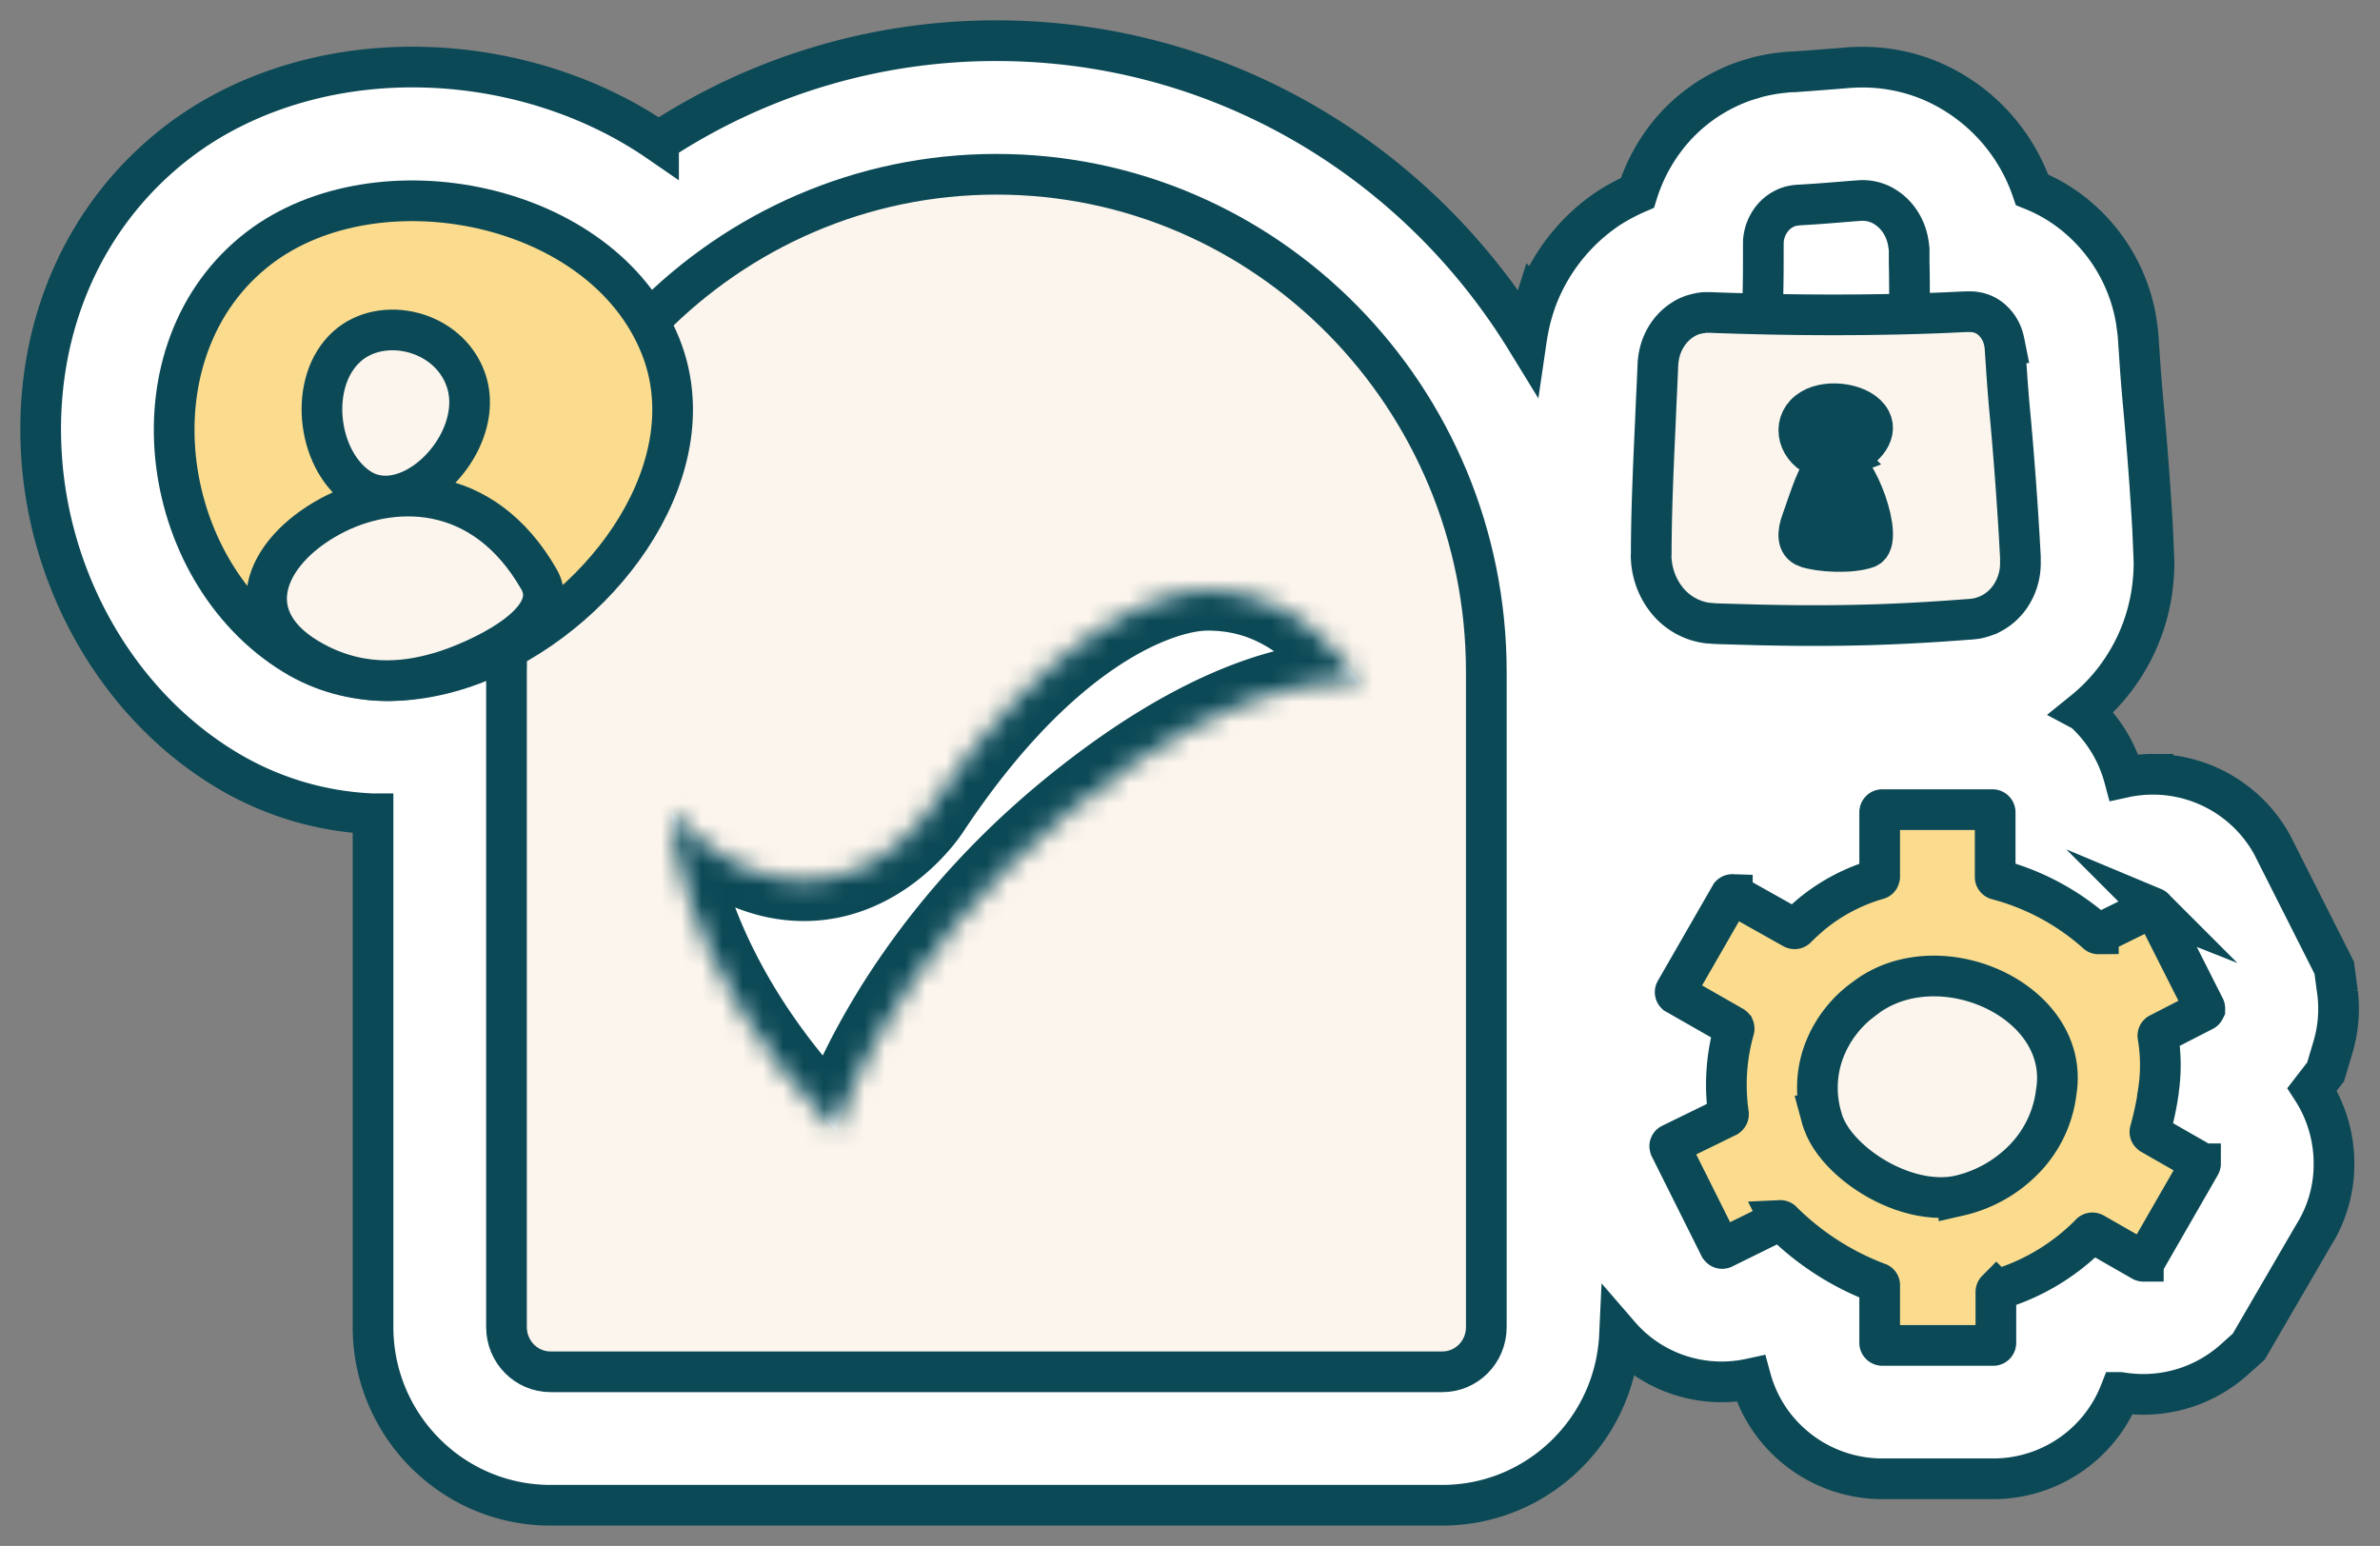 <?xml version="1.0" encoding="UTF-8"?> <svg xmlns="http://www.w3.org/2000/svg" width="117" height="76" fill="none" viewBox="0 0 117 76"><rect x="0" y="0" width="117" height="76" fill="#808080" stroke="none"/><path fill="#0B4956" d="M48.982 7.97c-6.573 0-12.555 2.633-16.985 6.902-1.6-2.358-4.227-4.144-7.469-5.027-4.418-1.206-9.08-.484-12.16 1.88-2.998 2.299-4.592 5.989-4.383 10.126.233 4.501 2.58 8.65 6.131 10.836a9.3 9.3 0 0 0 4.424 1.36q.258.02.508.019h.059q.064.002.12-.006.276-.001.543-.03a12.6 12.6 0 0 0 3.928-.896l.012.012.359-.155c.077-.036.16-.072.238-.107v32.358c0 1.54 1.236 2.794 2.759 2.794H70.91c1.523 0 2.759-1.254 2.759-2.794v-32.21c0-13.82-11.069-25.062-24.681-25.062zM83.89 31.224h.066c.036 0 .077.006.113.012q.1.01.191.012l2.257.06q1.235.028 2.62.03c2.407 0 4.89-.09 7.517-.293l.49-.048c.06-.006.12-.017.173-.023.275-.054.55-.15.806-.281a3.23 3.23 0 0 0 1.278-1.194c.16-.263.286-.55.37-.842.041-.15.077-.298.101-.46q.036-.231.036-.471l-.054-1.35a183 183 0 0 0-.418-5.671 88 88 0 0 1-.232-2.89 45 45 0 0 1-.048-.668c0-.126-.012-.227-.03-.329l-.012-.09a3 3 0 0 0-.096-.375 2.44 2.44 0 0 0-.83-1.188 2.4 2.4 0 0 0-.614-.335 2.1 2.1 0 0 0-.68-.125l-1.237.042c-.412.018-.806.024-1.206.036v-1.159l-.018-1.385c0-.12-.018-.239-.035-.328a3.234 3.234 0 0 0-.657-1.552 3 3 0 0 0-1.027-.836 2.63 2.63 0 0 0-1.302-.263l-.716.054-.286.024c-.645.053-1.284.101-1.929.137h-.071a1 1 0 0 0-.15.018 1.5 1.5 0 0 0-.292.048l-.245.071a2.32 2.32 0 0 0-1.069.746c-.22.27-.382.586-.483.926a2.7 2.7 0 0 0-.09.478c0 .053-.006.101-.006.19v.3c0 .644-.006 1.27-.018 1.892 0 .227-.012.441-.018.662-.555-.011-1.104-.03-1.671-.047l-.484-.012c-.095 0-.197 0-.292.018a1.4 1.4 0 0 0-.257.041c-.34.072-.669.203-.973.4-.573.377-1.021.95-1.272 1.63q-.17.493-.197 1.021l-.048.973q-.047.96-.083 1.875c-.108 2.328-.203 4.579-.203 6.555h.585-.597c0 .92.298 1.815.848 2.525.62.812 1.498 1.32 2.477 1.427zm3.373-17.056q.01-.933.012-1.91v-.377q.01-.137.048-.263c.054-.179.143-.352.257-.495q.168-.204.418-.328c.03-.018.06-.03.107-.042l.15-.042.149-.024h.167c.639-.042 1.29-.09 1.94-.143l.287-.024.692-.054c.239-.018.49.036.71.143a1.8 1.8 0 0 1 .61.496c.173.215.298.483.37.776.018.06.03.125.041.215q.017.099.024.197l.018 1.355v1.176h-.024c-1.934.042-3.916.042-6 0 0-.227.012-.441.018-.668z"></path><path fill="#fff" stroke="#0B4956" stroke-miterlimit="10" stroke-width="2" d="M113.663 53.552a6.7 6.7 0 0 1 1.075 3.648 6.53 6.53 0 0 1-1.009 3.534l-3.182 5.469-.693.62a6.7 6.7 0 0 1-4.489 1.726c-.388 0-.771-.036-1.147-.095a6.69 6.69 0 0 1-6.233 4.245h-5.45a6.72 6.72 0 0 1-4.514-1.744 6.63 6.63 0 0 1-1.952-3.176c-.466.102-.95.155-1.427.155a6.6 6.6 0 0 1-2.227-.382l-.071-.024a6.63 6.63 0 0 1-2.729-1.886C79.4 70.287 75.58 74 70.905 74H27.06c-4.812 0-8.722-3.928-8.722-8.764v-25.23c-.054 0-.102-.006-.155-.006a15.13 15.13 0 0 1-7.194-2.239c-5.195-3.194-8.633-9.176-8.962-15.612-.316-6.125 2.132-11.654 6.71-15.17 3.1-2.376 7.195-3.683 11.53-3.683 1.963 0 3.922.262 5.832.782 2.304.632 4.43 1.612 6.275 2.883A30.16 30.16 0 0 1 48.983 2c10.99 0 20.644 5.887 26.053 14.71.09-.614.227-1.218.43-1.803l.03-.095a9.3 9.3 0 0 1 3.612-4.597 10 10 0 0 1 1.385-.734 8.7 8.7 0 0 1 1.558-2.902 8.3 8.3 0 0 1 2.752-2.19c.365-.18.747-.341 1.14-.46l.502-.15.084-.018a8 8 0 0 1 1.116-.19q.226-.027.424-.037h.096c.585-.041 1.158-.083 1.743-.131l.322-.024c.299-.024.55-.048.8-.066h.102c.143-.012.286-.012.436-.012 1.295 0 2.597.293 3.76.86a9 9 0 0 1 4.568 5.17 8 8 0 0 1 1.922 1.093 8.49 8.49 0 0 1 3.194 5.32l.03.232c.03.18.072.49.09.89l.036.513c.059.92.131 1.833.22 2.77.186 2.06.329 4.03.436 5.88l.066 1.583v.131q-.007.636-.096 1.272l-.011.095c-.066.412-.15.806-.263 1.195a9.2 9.2 0 0 1-1.027 2.322 9.2 9.2 0 0 1-2.06 2.346q.017.009.024.018a6.75 6.75 0 0 1 1.964 3.224c.466-.102.944-.15 1.421-.15a6.689 6.689 0 0 1 5.881 3.51l.077.156 2.95 5.845.167 1.248a6.6 6.6 0 0 1-.233 2.669l-.358 1.2z"></path><path fill="#FCF5ED" stroke="#0B4956" stroke-width="2" d="M48.983 8.567c13.284 0 24.084 10.956 24.084 24.466v32.209c0 1.224-.974 2.197-2.162 2.197H27.061c-1.189 0-2.162-.98-2.162-2.197V33.033c0-13.51 10.8-24.466 24.084-24.466Z"></path><mask id="path-5-inside-1_7682_96233" fill="#fff"><path d="M59.35 29.001c2.277 0 4.892.84 7.545 4.597 0 0-5.22-1.156-14.282 6.261C43.58 47.255 41.1 55.533 41.085 55.584l-.001-.005-.001.005C33.053 47.43 33 39.859 33 39.859s2.627 3.42 6.517 3.42c3.877 0 6.105-3.397 6.12-3.42l-.002.005q.001-.002.004-.005c5.882-8.91 11.434-10.858 13.71-10.858"></path></mask><path fill="#fff" d="M59.35 29.001c2.277 0 4.892.84 7.545 4.597 0 0-5.22-1.156-14.282 6.261C43.58 47.255 41.1 55.533 41.085 55.584l-.001-.005-.001.005C33.053 47.43 33 39.859 33 39.859s2.627 3.42 6.517 3.42c3.877 0 6.105-3.397 6.12-3.42l-.002.005q.001-.002.004-.005c5.882-8.91 11.434-10.858 13.71-10.858"></path><path fill="#0B4956" d="M59.35 29.001v-2zm7.545 4.597-.432 1.952 5.05 1.118-2.984-4.224zm-14.282 6.261-1.267-1.547zM41.085 55.584l-1.964.38 3.88.192zm-.001-.005 1.966-.366-3.927-.026zm-.001.005-1.425 1.403 2.646 2.688.74-3.699zM33 39.859l1.586-1.218-3.627-4.722.041 5.954zm6.517 3.42v2zm6.12-3.42 1.857.743-3.531-1.837zm-.002.005-1.857-.742 3.526 1.844zm.004-.005-1.67-1.102zm13.71-10.858v2c.876 0 1.762.157 2.689.653.94.502 2.035 1.415 3.224 3.098l1.633-1.154 1.634-1.154c-1.465-2.075-3.003-3.46-4.604-4.317C62.31 27.264 60.75 27 59.35 27zm7.547 4.597c.432-1.953.43-1.953.428-1.954h-.003l-.007-.002-.016-.003a2 2 0 0 0-.139-.026 5 5 0 0 0-.293-.04 8 8 0 0 0-.952-.04c-.793.01-1.891.119-3.268.48-2.758.721-6.582 2.437-11.3 6.299l1.267 1.547 1.267 1.548c4.344-3.556 7.66-4.97 9.779-5.525 1.06-.278 1.835-.344 2.303-.35a4 4 0 0 1 .548.028l-.009-.002-.015-.003-.01-.002-.007-.001h-.003c-.001-.001-.003-.002.43-1.954m-14.283 6.261-1.267-1.547c-9.457 7.742-12.1 16.44-12.178 16.7l1.917.572 1.916.572c-.047.159 2.27-7.701 10.88-14.75zM41.085 55.584l1.963-.38-.002-.013-.002-.008-.002-.013v-.001l.001.01.007.034-1.966.366-1.966.366.01.052v-.003l-.002-.009-.002-.008-.003-.012zm-.001-.005-1.961-.392-.001.005 1.961.392 1.961.392.001-.005zm-.001.005 1.425-1.403c-3.792-3.85-5.663-7.522-6.59-10.176a18 18 0 0 1-.808-3.143 11 11 0 0 1-.11-.997v-.03q0-.003 0 0v.009s0 .002-2 .015c-2 .014-2 .015-2 .016v.02l.001.033a6 6 0 0 0 .023.426c.02.272.06.65.133 1.124.148.945.433 2.264.985 3.845 1.106 3.17 3.277 7.36 7.516 11.664zM33 39.859c-1.586 1.219-1.586 1.22-1.585 1.22v.001l.003.003.005.006.013.017a6 6 0 0 0 .16.195c.103.12.247.284.43.476.366.382.898.887 1.576 1.394 1.333.997 3.378 2.108 5.915 2.108v-4c-1.353 0-2.567-.6-3.52-1.311a9 9 0 0 1-1.081-.958 7 7 0 0 1-.328-.367l-.008-.01.001.002.002.002.002.003s.001.001-1.585 1.22m6.517 3.42v2c2.549 0 4.509-1.12 5.773-2.152 1.261-1.03 1.952-2.068 2.02-2.173l-1.673-1.095-1.674-1.094c.053-.082-.377.59-1.203 1.264-.823.671-1.916 1.25-3.243 1.25zm6.12-3.42-1.857-.742-.002.005 1.857.742 1.857.743.002-.005zm-.002.005 1.67 1.102a2 2 0 0 1-.165.215l.001-.001.002-.003.042-.05a2 2 0 0 0 .123-.166l-1.67-1.102-1.668-1.102a2 2 0 0 1 .153-.202l.008-.009.002-.003v.001l-.003.003-.009.01a2 2 0 0 0-.156.206zm.004-.005 1.669 1.102c5.68-8.605 10.694-9.96 12.042-9.96v-4c-3.206 0-9.296 2.54-15.38 11.756z" mask="url(#path-5-inside-1_7682_96233)"></path><path stroke="#0B4956" stroke-miterlimit="10" stroke-width="2" d="M93.854 16.06q.002-.36.012-.729.009-.813 0-1.69c0-.292-.012-.59-.012-.895v-.483c-.012-.09-.018-.185-.036-.275a2.655 2.655 0 0 0-.531-1.26 2.4 2.4 0 0 0-.818-.668 2.1 2.1 0 0 0-1.003-.203q-.491.034-.991.077c-.65.054-1.296.102-1.928.138-.078.006-.162.006-.227.018-.066 0-.138.017-.203.03l-.102.023-.095.03a1.8 1.8 0 0 0-.788.555 2 2 0 0 0-.442 1.087c-.006.066 0 .125-.006.191v.239c0 .645 0 1.277-.012 1.898q-.018 1.048-.054 2.06"></path><path fill="#FCF5ED" d="M81.168 27.272c0 .788.257 1.552.722 2.161a3.07 3.07 0 0 0 2.072 1.2c.102 0 .22.018.322.024l.305.012.633.018 1.313.036c.902.018 1.863.036 2.896.03 2.065 0 4.418-.078 7.188-.293l.262-.018.156-.018q.088-.008.167-.024.342-.072.657-.227a2.6 2.6 0 0 0 1.044-.979 2.9 2.9 0 0 0 .418-1.456v-.347l-.018-.322-.036-.645a190 190 0 0 0-.418-5.648 84 84 0 0 1-.232-2.901q-.028-.36-.048-.71c0-.126-.024-.221-.036-.317a3 3 0 0 0-.072-.287 1.9 1.9 0 0 0-.62-.901 1.6 1.6 0 0 0-.448-.245 1.7 1.7 0 0 0-.484-.09h-.274l-.317.013-.62.03q-1.243.052-2.443.077c-3.2.072-6.167.024-8.901-.072l-.257-.011h-.22c-.072 0-.138 0-.21.017-.071 0-.137.018-.203.036a2.1 2.1 0 0 0-.764.317c-.471.304-.83.77-1.032 1.325q-.143.413-.168.854l-.041.973q-.047.96-.084 1.875c-.114 2.435-.203 4.614-.203 6.53"></path><path stroke="#0B4956" stroke-miterlimit="10" stroke-width="2" d="M81.168 27.272c0 .788.257 1.552.722 2.161a3.07 3.07 0 0 0 2.072 1.2c.102 0 .22.018.322.024l.305.012.633.018 1.313.036c.902.018 1.863.036 2.896.03 2.065 0 4.418-.078 7.188-.293l.262-.018.156-.018q.088-.008.167-.024.342-.072.657-.227a2.6 2.6 0 0 0 1.044-.979 2.9 2.9 0 0 0 .418-1.456v-.347l-.018-.322-.036-.645a190 190 0 0 0-.418-5.648 84 84 0 0 1-.232-2.901q-.028-.36-.048-.71c0-.126-.024-.221-.036-.317a3 3 0 0 0-.072-.287 1.9 1.9 0 0 0-.62-.901 1.6 1.6 0 0 0-.448-.245 1.7 1.7 0 0 0-.484-.09h-.274l-.317.013-.62.03q-1.243.052-2.443.077c-3.2.072-6.167.024-8.901-.072l-.257-.011h-.22c-.072 0-.138 0-.21.017-.071 0-.137.018-.203.036a2.1 2.1 0 0 0-.764.317c-.471.304-.83.77-1.032 1.325q-.143.413-.168.854l-.041.973q-.047.96-.084 1.875c-.114 2.435-.203 4.614-.203 6.53"></path><path fill="#0B4956" stroke="#0B4956" stroke-miterlimit="10" stroke-width="2" d="M90.684 22.454c.901-.299 1.636-1.11 1.283-1.785-.424-.818-2.06-1.069-2.919-.55-.961.574-.746 1.828.25 2.305.21.09.448.143.687.15.245 0 .484-.036.699-.12Z"></path><path fill="#0B4956" stroke="#0B4956" stroke-miterlimit="10" stroke-width="2" d="M88.804 26.902c.65.233 2.209.31 2.979.03.86-.323-.478-4.18-1.523-4.352-.716-.126-1.313 2.023-1.671 2.99-.251.663-.233 1.17.215 1.332Z"></path><path fill="#FBDC8E" stroke="#0B4956" stroke-miterlimit="10" stroke-width="2" d="M106.082 53.785a8.5 8.5 0 0 0 0-2.847.13.13 0 0 1 .011-.078.13.13 0 0 1 .06-.054l2.173-1.116s.03-.018.036-.03c.012-.012.018-.03.024-.042 0-.018.006-.03 0-.048 0-.017 0-.03-.012-.047l-2.436-4.824s-.042-.054-.071-.066a.13.13 0 0 0-.096 0l-2.549 1.254s-.042.024-.066.024a.1.1 0 0 1-.066-.024 11.9 11.9 0 0 0-4.919-2.65.13.13 0 0 1-.066-.049.12.12 0 0 1-.023-.077v-3.182a.13.13 0 0 0-.042-.09.13.13 0 0 0-.09-.036h-5.415a.12.12 0 0 0-.09.036.13.13 0 0 0-.041.09v3.17s-.012.054-.024.077c-.018.024-.036.042-.066.048a9.1 9.1 0 0 0-3.26 1.714q-.4.34-.758.698a.13.13 0 0 1-.077.024.2.2 0 0 1-.078-.024l-2.89-1.624s-.053-.036-.089-.036a.12.12 0 0 0-.09.036l-2.686 4.669s-.036.054-.036.09q0 .053.036.089l2.8 1.6s.048.036.054.06a.13.13 0 0 1 .006.083 10 10 0 0 0-.275 4.155c0 .024 0 .054-.012.078a.2.2 0 0 1-.054.06l-2.758 1.349s-.03.018-.036.03c-.012.012-.017.03-.023.042q-.009.02 0 .047c0 .018.006.03.011.048l2.442 4.89s.042.053.072.065.066.012.095 0l2.729-1.343s.047-.024.077-.024a.12.12 0 0 1 .078.024 13.35 13.35 0 0 0 4.734 3.05.1.1 0 0 1 .06.043c.012.018.024.047.018.071v2.83c0 .036.018.066.042.09s.06.035.09.035h5.45a.12.12 0 0 0 .09-.035.13.13 0 0 0 .041-.09v-2.507s.006-.054.024-.072a.11.11 0 0 1 .066-.042 10.66 10.66 0 0 0 4.579-2.764.12.12 0 0 1 .078-.024.2.2 0 0 1 .077.024l2.335 1.337s.053.036.089.036a.12.12 0 0 0 .09-.036l2.686-4.668s.036-.054.036-.09a.12.12 0 0 0-.036-.09l-2.388-1.367s-.042-.035-.054-.06a.13.13 0 0 1-.006-.083q.252-.895.394-1.809z"></path><path fill="#FCF5ED" stroke="#0B4956" stroke-miterlimit="10" stroke-width="2" d="M89.526 54.86c.066.245.102.328.168.49.8 1.922 4.017 3.982 6.608 3.432a6.47 6.47 0 0 0 3.26-1.856 5.7 5.7 0 0 0 1.523-3.248c.734-4.496-5.81-7.403-9.433-4.585a5.63 5.63 0 0 0-1.988 2.59 5.16 5.16 0 0 0-.132 3.177z"></path><path fill="#FBDC8E" stroke="#0B4956" stroke-miterlimit="10" stroke-width="2" d="M23.824 32.43c6.054-2.597 11.015-9.582 8.633-15.45-2.866-7.087-13.899-9.248-19.731-4.783-6.46 4.956-5.027 15.84 1.701 19.976 2.86 1.762 6.269 1.588 9.391.257z"></path><path fill="#FCF5ED" stroke="#0B4956" stroke-miterlimit="10" stroke-width="2" d="M20.35 24.03c1.797-.896 3.26-3.32 2.555-5.35-.847-2.453-4.119-3.2-5.844-1.653-1.917 1.713-1.487 5.486.507 6.913.848.61 1.857.55 2.782.09Z"></path><path fill="#FCF5ED" stroke="#0B4956" stroke-miterlimit="10" stroke-width="2" d="M21.79 33.009c1.474-.454 5.951-2.346 4.71-4.525-2.777-4.848-7.338-4.693-10.27-3.099-3.247 1.761-4.668 5.075-.77 7.17 2.532 1.361 4.848.908 6.33.454Z"></path></svg> 